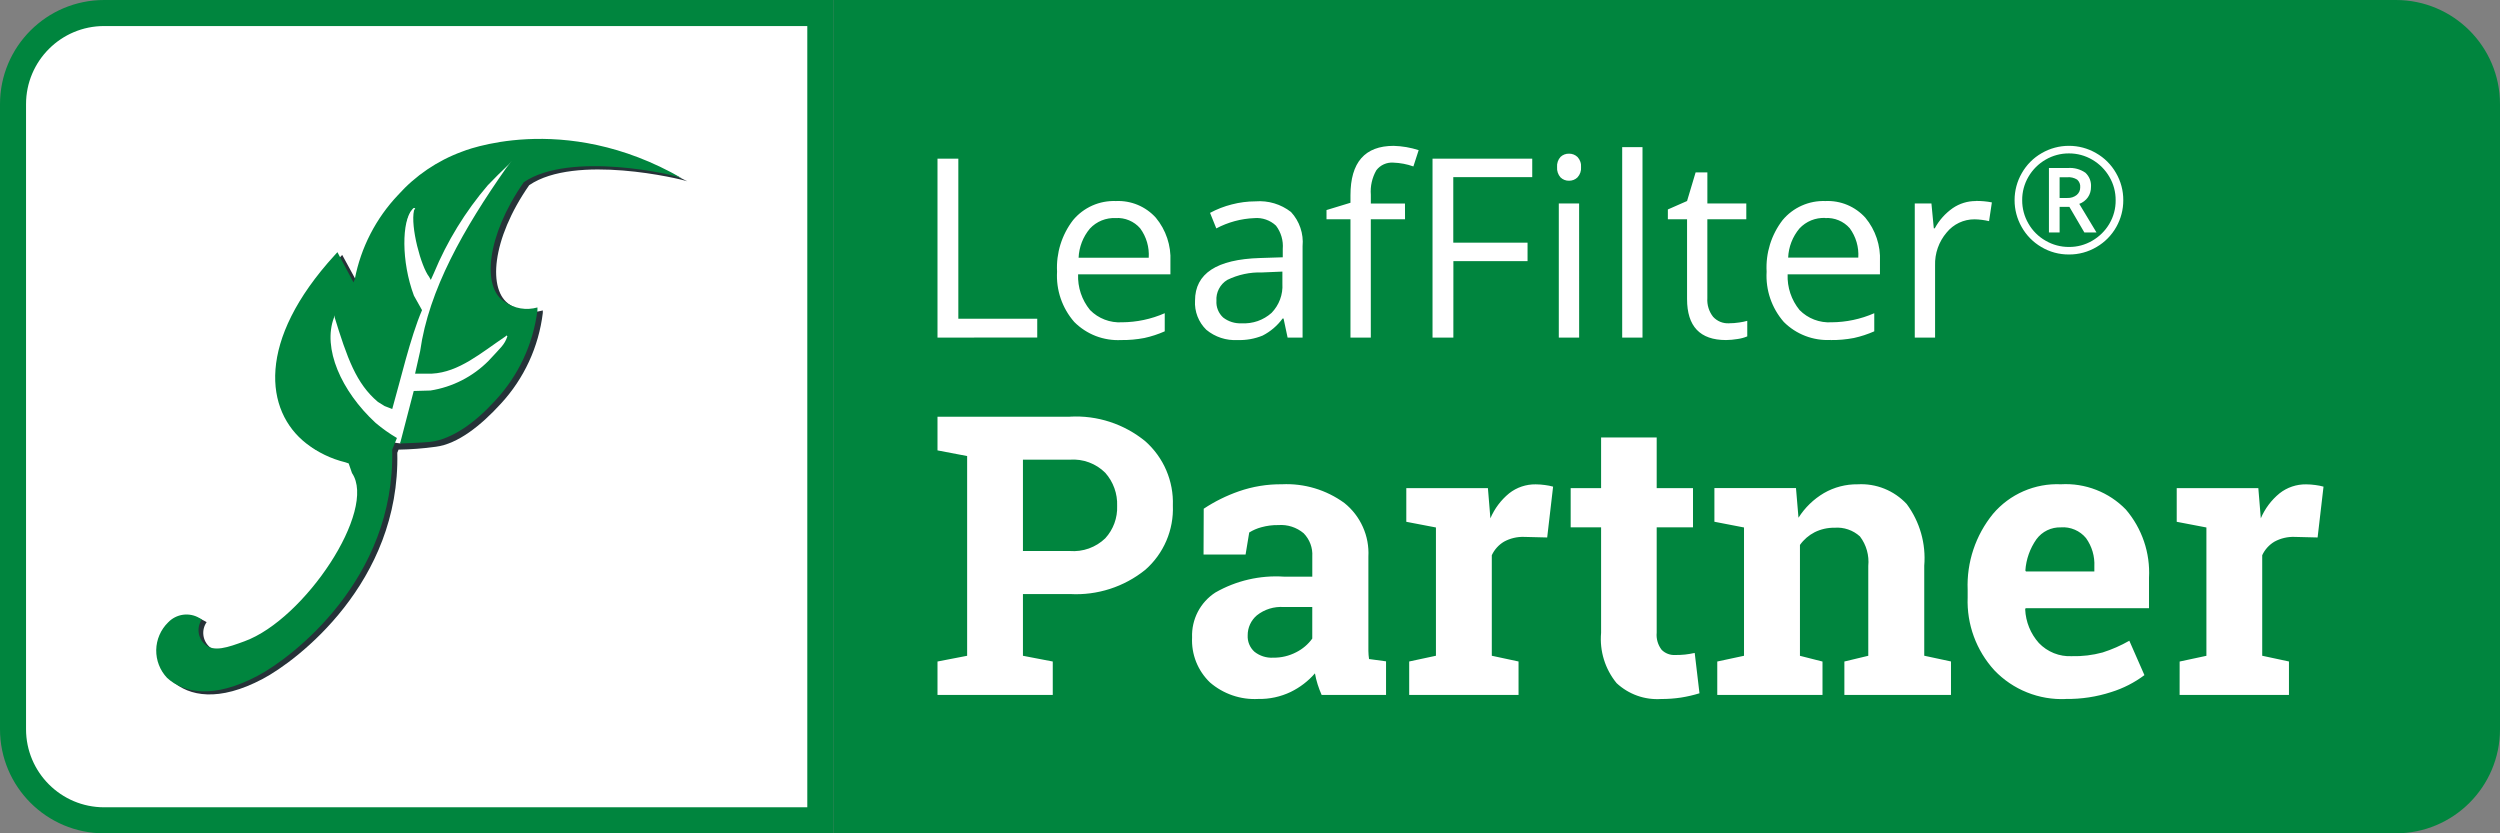 <svg width="96" height="32" viewBox="0 0 96 32" fill="none" xmlns="http://www.w3.org/2000/svg">
<rect x="0" y="0" width="96" height="32" fill="#808080" stroke="none"/>
<path d="M0.5 4C0.5 2.067 2.067 0.5 4 0.5H31.5V31.5H4C2.067 31.5 0.5 29.933 0.5 28V4Z" fill="white" stroke="#00853E"/>
<path d="M32 0H92C94.209 0 96 1.791 96 4V28C96 30.209 94.209 32 92 32H32V0Z" fill="#00853E"/>
<path d="M21.718 5.464C23.35 5.698 24.93 6.204 26.394 6.963C26.137 6.868 22.091 5.901 20.32 7.112C18.872 9.189 18.715 11.176 19.587 11.706C19.767 11.833 19.974 11.918 20.191 11.956C20.409 11.993 20.632 11.981 20.844 11.921V12.017C20.687 13.32 20.122 14.541 19.23 15.505C18.459 16.351 17.574 17.047 16.739 17.155C16.263 17.221 15.784 17.258 15.304 17.266L15.256 17.386C15.374 22.373 11.4 25.381 10.084 26.072C8.402 26.962 7.256 26.738 6.613 26.147C6.337 25.86 6.185 25.477 6.189 25.078C6.192 24.68 6.352 24.3 6.634 24.018C6.785 23.855 6.989 23.748 7.209 23.716C7.43 23.683 7.655 23.728 7.847 23.841L7.935 23.89C7.833 24.035 7.789 24.213 7.81 24.389C7.831 24.565 7.917 24.727 8.05 24.844C8.39 25.157 8.94 24.962 9.572 24.73C11.886 23.887 14.672 19.7 13.7 18.271L13.572 17.901L13.664 17.698C13.209 17.582 12.466 17.538 11.942 17.132C10.354 15.89 10.017 13.204 13.04 9.898L13.14 9.788L13.775 10.952L13.824 10.829C14.059 9.615 14.636 8.493 15.487 7.595C16.159 6.852 17.003 6.286 17.944 5.945C18.758 5.579 19.641 5.392 20.533 5.397L21.718 5.464Z" fill="#263238"/>
<path d="M19.865 6.3L19.654 6.57C18.022 8.883 16.677 11.251 16.348 13.603L16.32 14.102H16.968C17.996 14.048 19.587 12.21 19.626 13.037L19.659 13.001L19.695 13.035C19.585 13.374 19.438 13.464 18.97 13.978C18.365 14.579 17.585 14.973 16.742 15.102L16.099 15.12L15.374 17.027C14.562 16.957 14.657 16.513 14.495 16.374C13.174 15.145 12.181 13.233 12.631 12.053L13.025 11.839V12.217C13.539 13.886 13.896 14.706 14.724 15.405L14.981 15.469L14.958 15.189C15.243 14.072 15.598 12.974 16.019 11.901L15.505 11.472C15.063 10.295 15.611 7.734 15.968 7.943C15.95 8.552 16.3 9.899 16.552 10.215L16.616 10.333L16.731 10.076C17.063 9.246 18.155 7.03 19.125 6.367L19.839 6.002C19.927 5.986 20.012 5.902 20.096 5.945L19.865 6.3Z" fill="white"/>
<path d="M26.188 6.847C25.946 6.709 21.884 5.786 20.113 6.997C18.666 9.074 18.502 11.061 19.381 11.59C19.561 11.718 19.767 11.803 19.985 11.841C20.202 11.878 20.425 11.866 20.638 11.806V11.911C20.475 13.214 19.905 14.433 19.008 15.392C18.237 16.238 17.353 16.87 16.517 16.968C16.229 17.001 15.363 17.029 15.363 17.029L15.887 15.014L16.53 14.996C17.375 14.863 18.156 14.464 18.759 13.857C19.229 13.343 19.37 13.253 19.484 12.914L19.448 12.88L19.414 12.916C18.479 13.544 17.628 14.294 16.587 14.348H15.939L16.134 13.482C16.463 11.133 17.808 8.775 19.44 6.449L19.651 6.177L19.535 6.315C19.247 6.593 19 6.829 18.73 7.115C17.867 8.125 17.168 9.265 16.659 10.492L16.543 10.749L16.479 10.631C16.168 10.238 15.756 8.706 15.898 8.081L15.947 7.991H15.877L15.826 8.045C15.432 8.477 15.402 10.037 15.895 11.354L16.206 11.909C15.756 12.953 15.363 14.662 15.062 15.706L14.767 15.592L14.509 15.431C13.682 14.731 13.337 13.775 12.826 12.107V12.127V12.192C12.376 13.369 13.101 15.019 14.422 16.238C14.678 16.455 14.952 16.649 15.242 16.819L15.06 17.268C15.178 22.255 11.204 25.263 9.888 25.954C8.207 26.844 7.06 26.62 6.417 26.032C6.143 25.743 5.993 25.358 5.999 24.96C6.006 24.562 6.169 24.182 6.453 23.903C6.606 23.741 6.809 23.637 7.029 23.606C7.25 23.576 7.474 23.622 7.664 23.736L7.752 23.785C7.651 23.93 7.607 24.108 7.628 24.284C7.649 24.46 7.734 24.621 7.867 24.739C8.207 25.055 8.757 24.857 9.389 24.625C11.703 23.782 14.489 19.592 13.517 18.166L13.389 17.796L13.26 17.752C12.714 17.619 12.203 17.372 11.759 17.027C10.17 15.785 9.834 13.099 12.857 9.793L12.957 9.683L13.574 10.845L13.623 10.721C13.857 9.507 14.434 8.385 15.286 7.487C15.954 6.742 16.794 6.172 17.733 5.827C17.733 5.827 21.607 4.202 26.188 6.847Z" fill="#00853E"/>
<path d="M41.082 16C42.132 15.941 43.164 16.278 43.978 16.943C44.326 17.251 44.602 17.632 44.785 18.059C44.968 18.486 45.055 18.949 45.038 19.413C45.057 19.877 44.971 20.339 44.788 20.766C44.605 21.192 44.33 21.573 43.981 21.879C43.164 22.539 42.131 22.871 41.082 22.811H39.281V25.182L40.426 25.402V26.686H36V25.402L37.138 25.182V17.512L36 17.295V16.003H41.082V16ZM39.281 21.159H41.082C41.331 21.178 41.58 21.145 41.814 21.061C42.049 20.976 42.263 20.844 42.442 20.671C42.752 20.333 42.916 19.886 42.898 19.427C42.916 18.96 42.752 18.504 42.442 18.155C42.265 17.978 42.052 17.842 41.817 17.755C41.583 17.668 41.332 17.633 41.082 17.651H39.281V21.159ZM50.751 26.686C50.692 26.553 50.641 26.417 50.597 26.279C50.553 26.141 50.519 26 50.494 25.857C50.236 26.154 49.92 26.396 49.566 26.569C49.176 26.756 48.748 26.849 48.315 26.84C47.639 26.876 46.975 26.648 46.462 26.205C46.231 25.983 46.05 25.714 45.931 25.416C45.813 25.117 45.76 24.797 45.776 24.477C45.763 24.137 45.839 23.799 45.995 23.496C46.152 23.194 46.385 22.937 46.671 22.752C47.468 22.296 48.382 22.084 49.298 22.143H50.392V21.366C50.402 21.203 50.378 21.04 50.321 20.887C50.264 20.734 50.175 20.595 50.062 20.478C49.79 20.249 49.44 20.136 49.086 20.163C48.865 20.159 48.645 20.188 48.433 20.247C48.27 20.291 48.114 20.358 47.97 20.448L47.83 21.295H46.216L46.223 19.535C46.642 19.257 47.095 19.033 47.57 18.867C48.102 18.682 48.661 18.59 49.225 18.596C50.084 18.555 50.93 18.809 51.625 19.316C51.931 19.561 52.174 19.876 52.334 20.234C52.495 20.592 52.567 20.983 52.546 21.375V24.655C52.546 24.777 52.546 24.892 52.546 24.999C52.548 25.102 52.556 25.205 52.571 25.307L53.224 25.395V26.686H50.751ZM48.894 25.255C49.2 25.259 49.503 25.187 49.774 25.046C50.019 24.923 50.231 24.743 50.391 24.521V23.31H49.298C48.925 23.283 48.556 23.397 48.263 23.63C48.152 23.724 48.063 23.842 48.002 23.974C47.941 24.107 47.91 24.251 47.911 24.397C47.905 24.515 47.925 24.633 47.97 24.742C48.015 24.851 48.084 24.949 48.172 25.028C48.377 25.19 48.634 25.27 48.894 25.255ZM54.113 25.401L55.14 25.181V20.255L54.002 20.037V18.745H57.136L57.231 19.904C57.39 19.53 57.637 19.201 57.951 18.944C58.241 18.715 58.602 18.594 58.971 18.599C59.09 18.6 59.209 18.608 59.327 18.625C59.433 18.638 59.537 18.659 59.639 18.687L59.412 20.639L58.532 20.617C58.261 20.607 57.992 20.67 57.754 20.8C57.549 20.922 57.385 21.104 57.285 21.321V25.181L58.312 25.401V26.686H54.113V25.401ZM63.617 16.799V18.744H65.011V20.249H63.617V24.293C63.594 24.53 63.663 24.766 63.808 24.954C63.875 25.021 63.955 25.073 64.044 25.107C64.132 25.142 64.227 25.157 64.322 25.152C64.45 25.154 64.579 25.148 64.706 25.135C64.816 25.123 64.94 25.102 65.077 25.073L65.26 26.622C65.027 26.694 64.789 26.749 64.548 26.787C64.295 26.825 64.04 26.843 63.785 26.842C63.474 26.862 63.162 26.819 62.869 26.714C62.575 26.609 62.306 26.445 62.078 26.233C61.634 25.692 61.42 24.998 61.482 24.301V20.25H60.314V18.745H61.482V16.8L63.617 16.799ZM65.943 25.402L66.97 25.182V20.255L65.833 20.035V18.743H68.966L69.062 19.881C69.308 19.493 69.642 19.168 70.038 18.935C70.432 18.707 70.881 18.591 71.337 18.597C71.686 18.578 72.036 18.635 72.361 18.766C72.685 18.897 72.977 19.097 73.216 19.353C73.722 20.035 73.962 20.878 73.891 21.723V25.18L74.918 25.4V26.686H70.824V25.402L71.742 25.182V21.732C71.782 21.328 71.668 20.922 71.422 20.599C71.29 20.479 71.136 20.388 70.968 20.331C70.8 20.273 70.622 20.251 70.446 20.265C70.181 20.261 69.919 20.32 69.682 20.438C69.458 20.553 69.264 20.72 69.118 20.926V25.183L69.984 25.403V26.686H65.943V25.402ZM79.33 26.842C78.82 26.865 78.311 26.778 77.838 26.588C77.365 26.399 76.937 26.11 76.585 25.741C75.888 24.979 75.519 23.973 75.558 22.941V22.647C75.516 21.59 75.862 20.554 76.53 19.734C76.849 19.357 77.25 19.059 77.703 18.862C78.155 18.665 78.646 18.574 79.139 18.596C79.6 18.569 80.062 18.642 80.493 18.81C80.923 18.977 81.313 19.236 81.634 19.567C82.255 20.294 82.573 21.233 82.522 22.187V23.355H77.782L77.767 23.399C77.788 23.877 77.973 24.334 78.292 24.691C78.454 24.861 78.651 24.994 78.87 25.082C79.088 25.169 79.323 25.209 79.558 25.197C79.956 25.207 80.354 25.16 80.739 25.055C81.096 24.941 81.441 24.79 81.766 24.604L82.346 25.925C81.962 26.213 81.531 26.433 81.073 26.575C80.51 26.758 79.921 26.848 79.33 26.84V26.842ZM79.138 20.251C78.957 20.245 78.776 20.284 78.612 20.363C78.449 20.442 78.307 20.56 78.199 20.707C77.951 21.06 77.803 21.475 77.774 21.907L77.796 21.943H80.423V21.752C80.443 21.363 80.33 20.979 80.103 20.663C79.987 20.522 79.839 20.412 79.671 20.34C79.503 20.268 79.321 20.237 79.139 20.25L79.138 20.251ZM83.698 25.403L84.726 25.183V20.255L83.586 20.037V18.745H86.72L86.815 19.904C86.974 19.53 87.221 19.201 87.535 18.944C87.825 18.715 88.186 18.594 88.555 18.599C88.674 18.6 88.793 18.608 88.911 18.625C89.017 18.638 89.121 18.659 89.223 18.687L88.996 20.639L88.116 20.617C87.845 20.607 87.576 20.67 87.338 20.8C87.133 20.922 86.969 21.104 86.869 21.321V25.181L87.896 25.401V26.686H83.697L83.698 25.403Z" fill="white"/>
<path d="M36 12.964V6.094H36.8V12.24H39.83V12.96L36 12.964ZM43.054 13.058C42.721 13.075 42.389 13.022 42.078 12.903C41.768 12.783 41.486 12.599 41.251 12.363C40.786 11.831 40.549 11.137 40.591 10.431C40.553 9.72 40.771 9.018 41.205 8.453C41.405 8.213 41.657 8.022 41.943 7.894C42.229 7.767 42.54 7.708 42.852 7.72C43.139 7.707 43.425 7.758 43.69 7.868C43.955 7.979 44.192 8.147 44.384 8.36C44.774 8.83 44.974 9.43 44.944 10.04V10.534H41.399C41.379 11.032 41.542 11.52 41.858 11.906C42.016 12.067 42.208 12.192 42.419 12.273C42.63 12.354 42.856 12.389 43.082 12.376C43.648 12.373 44.208 12.255 44.726 12.027V12.723C44.475 12.834 44.213 12.92 43.944 12.979C43.651 13.035 43.352 13.062 43.054 13.058ZM42.842 8.373C42.657 8.365 42.474 8.397 42.303 8.466C42.132 8.536 41.978 8.642 41.853 8.777C41.588 9.092 41.436 9.486 41.418 9.897H44.111C44.138 9.493 44.022 9.093 43.782 8.767C43.666 8.634 43.521 8.529 43.358 8.461C43.195 8.392 43.018 8.362 42.842 8.373ZM49.444 12.964L49.289 12.232H49.251C49.05 12.507 48.787 12.732 48.483 12.887C48.179 13.011 47.852 13.069 47.523 13.058C47.088 13.083 46.659 12.942 46.323 12.664C46.174 12.519 46.059 12.344 45.984 12.151C45.909 11.958 45.876 11.75 45.889 11.543C45.889 10.504 46.721 9.958 48.384 9.908L49.258 9.88V9.56C49.285 9.24 49.192 8.921 48.998 8.665C48.887 8.56 48.755 8.481 48.611 8.431C48.468 8.381 48.315 8.362 48.163 8.376C47.654 8.397 47.156 8.532 46.706 8.771L46.466 8.174C46.73 8.032 47.011 7.923 47.301 7.85C47.598 7.772 47.903 7.733 48.21 7.732C48.7 7.693 49.188 7.839 49.575 8.141C49.737 8.316 49.86 8.524 49.936 8.75C50.013 8.975 50.041 9.215 50.019 9.452V12.964H49.444ZM47.684 12.415C47.892 12.426 48.099 12.397 48.296 12.329C48.492 12.26 48.673 12.153 48.828 12.015C48.971 11.867 49.083 11.691 49.154 11.499C49.226 11.306 49.257 11.1 49.244 10.895V10.429L48.464 10.462C48 10.447 47.539 10.546 47.122 10.751C46.988 10.834 46.878 10.953 46.806 11.094C46.733 11.235 46.7 11.393 46.711 11.551C46.703 11.67 46.722 11.789 46.767 11.9C46.811 12.01 46.88 12.11 46.967 12.191C47.17 12.35 47.424 12.429 47.682 12.415H47.684ZM53.953 8.42H52.639V12.964H51.858V8.42H50.938V8.066L51.858 7.786V7.499C51.858 6.234 52.411 5.601 53.517 5.601C53.843 5.61 54.166 5.665 54.477 5.766L54.274 6.391C54.026 6.303 53.767 6.254 53.504 6.245C53.379 6.236 53.254 6.258 53.14 6.309C53.026 6.36 52.927 6.439 52.851 6.539C52.688 6.824 52.614 7.153 52.64 7.481V7.815H53.951L53.953 8.42ZM55.809 12.964H55.009V6.094H58.838V6.803H55.806V9.318H58.658V10.027H55.81L55.809 12.964ZM60.639 12.964H59.858V7.814H60.638L60.639 12.964ZM59.792 6.418C59.786 6.347 59.794 6.276 59.817 6.208C59.839 6.141 59.876 6.079 59.923 6.026C60.012 5.942 60.13 5.897 60.252 5.901C60.373 5.899 60.489 5.945 60.576 6.028C60.625 6.08 60.662 6.142 60.685 6.209C60.709 6.276 60.718 6.348 60.712 6.419C60.718 6.49 60.709 6.561 60.685 6.629C60.662 6.696 60.624 6.758 60.576 6.811C60.533 6.853 60.483 6.886 60.427 6.908C60.371 6.93 60.312 6.941 60.252 6.94C60.191 6.942 60.131 6.931 60.074 6.909C60.018 6.887 59.966 6.853 59.923 6.811C59.876 6.757 59.84 6.695 59.818 6.628C59.795 6.56 59.786 6.489 59.792 6.418ZM63.072 12.963H62.292V5.651H63.072V12.963ZM66.39 12.414C66.523 12.414 66.657 12.404 66.79 12.383C66.893 12.369 66.995 12.348 67.095 12.32V12.917C66.976 12.967 66.85 13.001 66.722 13.018C66.575 13.043 66.426 13.056 66.278 13.058C65.281 13.058 64.783 12.533 64.783 11.483V8.419H64.046V8.043L64.783 7.719L65.112 6.619H65.563V7.813H67.058V8.419H65.562V11.451C65.545 11.708 65.624 11.963 65.783 12.165C65.86 12.249 65.954 12.315 66.058 12.358C66.163 12.401 66.276 12.42 66.39 12.415V12.414ZM70.299 13.054C69.967 13.072 69.635 13.019 69.325 12.9C69.014 12.781 68.733 12.598 68.498 12.363C68.033 11.831 67.796 11.137 67.838 10.431C67.799 9.72 68.017 9.018 68.451 8.453C68.651 8.213 68.903 8.022 69.189 7.895C69.474 7.768 69.785 7.708 70.098 7.72C70.384 7.707 70.671 7.758 70.935 7.868C71.2 7.979 71.437 8.147 71.63 8.36C72.02 8.83 72.22 9.43 72.19 10.04V10.534H68.645C68.625 11.032 68.788 11.52 69.103 11.906C69.262 12.067 69.453 12.192 69.664 12.273C69.876 12.354 70.102 12.389 70.327 12.376C70.894 12.373 71.453 12.255 71.972 12.027V12.723C71.72 12.834 71.458 12.92 71.19 12.979C70.896 13.035 70.598 13.062 70.299 13.058V13.054ZM70.088 8.369C69.904 8.361 69.72 8.393 69.549 8.462C69.379 8.532 69.225 8.638 69.099 8.773C68.835 9.088 68.682 9.482 68.665 9.893H71.358C71.385 9.489 71.268 9.089 71.029 8.763C70.912 8.63 70.766 8.526 70.603 8.459C70.44 8.391 70.263 8.362 70.087 8.373L70.088 8.369ZM75.873 7.716C76.079 7.714 76.285 7.733 76.488 7.772L76.38 8.492C76.196 8.449 76.009 8.425 75.82 8.422C75.615 8.421 75.413 8.467 75.228 8.554C75.043 8.642 74.88 8.77 74.751 8.929C74.451 9.28 74.292 9.731 74.307 10.193V12.964H73.527V7.814H74.167L74.258 8.767H74.295C74.462 8.459 74.698 8.194 74.986 7.992C75.246 7.814 75.556 7.719 75.872 7.72L75.873 7.716Z" fill="white"/>
<path d="M79.089 7.602H79.389C79.518 7.608 79.645 7.567 79.746 7.487C79.789 7.451 79.823 7.407 79.847 7.356C79.87 7.305 79.881 7.25 79.88 7.195C79.886 7.139 79.878 7.083 79.857 7.031C79.836 6.979 79.803 6.933 79.761 6.896C79.648 6.827 79.516 6.795 79.384 6.806H79.089V7.602ZM80.294 7.183C80.296 7.322 80.255 7.46 80.176 7.575C80.094 7.692 79.978 7.78 79.844 7.829L80.505 8.926H80.039L79.464 7.943H79.089V8.926H78.679V6.452H79.404C79.643 6.432 79.882 6.496 80.08 6.633C80.154 6.702 80.213 6.788 80.25 6.883C80.287 6.978 80.302 7.081 80.294 7.183ZM77.36 7.687C77.359 7.322 77.455 6.963 77.638 6.647C77.819 6.328 78.082 6.063 78.401 5.881C78.719 5.696 79.08 5.599 79.448 5.6C79.813 5.599 80.172 5.695 80.488 5.878C80.807 6.058 81.072 6.322 81.254 6.641C81.439 6.958 81.536 7.32 81.534 7.687C81.536 8.047 81.443 8.401 81.266 8.715C81.087 9.034 80.827 9.299 80.511 9.483C80.189 9.675 79.822 9.775 79.448 9.772C79.074 9.775 78.707 9.676 78.387 9.485C78.07 9.3 77.809 9.034 77.631 8.715C77.453 8.402 77.359 8.047 77.36 7.687ZM77.652 7.687C77.65 8.003 77.733 8.313 77.892 8.586C78.048 8.86 78.276 9.087 78.551 9.243C78.823 9.402 79.133 9.485 79.448 9.483C79.763 9.486 80.073 9.403 80.344 9.243C80.616 9.086 80.843 8.861 81.001 8.59C81.162 8.317 81.245 8.005 81.241 7.689C81.243 7.374 81.161 7.064 81.001 6.792C80.844 6.52 80.619 6.294 80.348 6.135C80.075 5.974 79.764 5.889 79.448 5.891C79.132 5.889 78.823 5.972 78.551 6.131C78.279 6.288 78.052 6.514 77.894 6.785C77.733 7.058 77.649 7.37 77.652 7.687Z" fill="white"/>
</svg>
